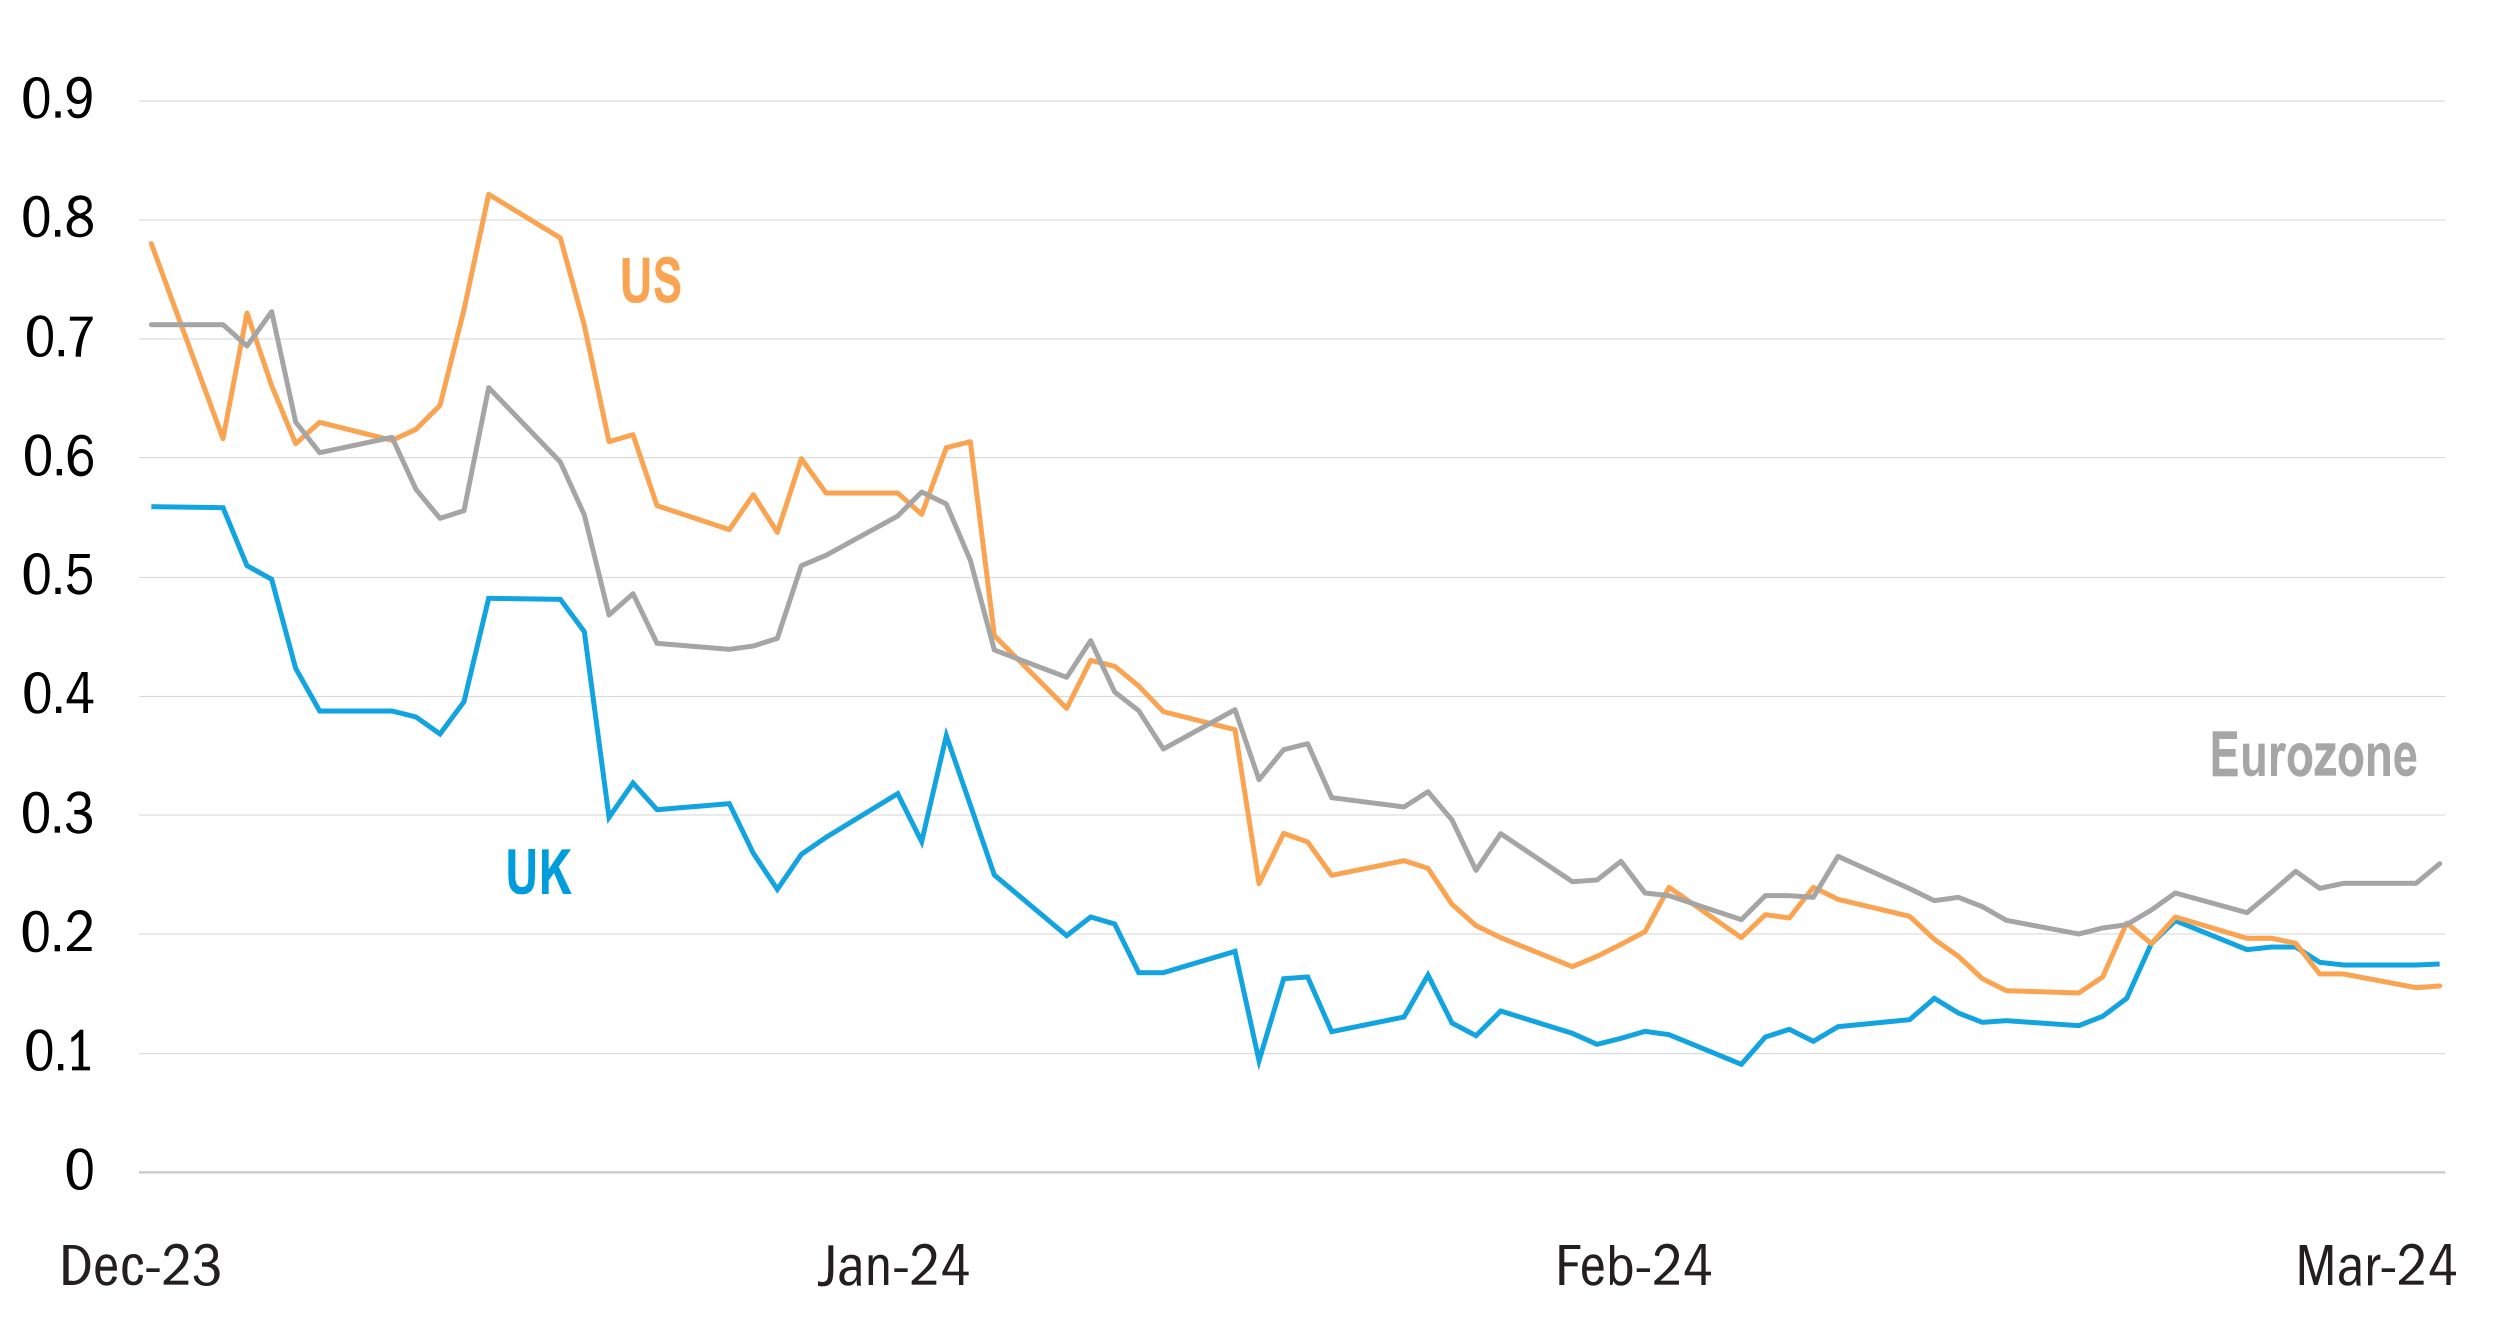 <?xml version="1.0" encoding="UTF-8"?> <svg xmlns="http://www.w3.org/2000/svg" xmlns:xlink="http://www.w3.org/1999/xlink" version="1.1" x="0px" y="0px" width="750px" height="400px" viewBox="0 0 750 400" style="enable-background:new 0 0 750 400;" xml:space="preserve"> <style type="text/css"> .st0{fill:none;stroke:#CCCCCC;stroke-width:0.25;stroke-miterlimit:10;} .st1{fill:none;stroke:#CCCCCC;stroke-width:0.75;stroke-miterlimit:10;} .st2{fill:none;stroke:#009DDD;stroke-width:1.5;stroke-opacity:0.929;} .st3{fill:none;stroke:#FAA451;stroke-width:1.5;stroke-linecap:round;stroke-linejoin:round;stroke-miterlimit:10;} .st4{fill:none;stroke:#A5A5A5;stroke-width:1.5;stroke-linecap:round;stroke-linejoin:round;stroke-miterlimit:10;} .st5{enable-background:new ;} .st6{fill:#231F20;} .st7{fill:#A6A6A6;} .st8{fill:#009DDD;} .st9{fill:#FAA451;} </style> <g id="Layer_1"> </g> <g id="Layer_2"> <g> <path class="st0" d="M41.7,316.1h691.9 M41.7,280.2h691.9 M41.7,244.5h691.9 M41.7,208.9h691.9 M41.7,173.2h691.9 M41.7,137.3 h691.9 M41.7,101.7h691.9 M41.7,66h691.9 M41.7,30.3h691.9"></path> </g> <g> <path class="st1" d="M41.7,351.7h691.9"></path> </g> <g> <path class="st2" d="M45.4,152l21.5,0.3l7.2,17.4l7.4,4.1l7.2,26.7l7.2,12.8h21.7l7.2,1.8l7.2,5.1l7.2-9.7l7.4-31l21.5,0.3 l7.2,9.7l7.4,55.7l7.2-10.3l7.2,8l21.7-1.8l7.2,14.9l7.2,10.8l7.2-10.5l7.4-5.1l21.5-13.1l7.2,14.4l7.4-31.8l7.2,20.8l7.2,21 l21.7,18.2l7.2-5.6l7.2,2.1l7.2,14.6h7.4l21.5-6.4l7.2,32.8l7.4-24.6l7.2-0.5l7.2,16.4l21.7-4.4l7.2-12.6l7.2,14.4l7.2,3.8 l7.4-7.4l21.5,6.7l7.4,3.3l7.2-1.8l7.2-2.1l7.2,1l21.7,8.9l7.2-8.2l7.2-2.3l7.2,3.6l7.4-4.4l21.5-2.1l7.4-6.4l7.2,4.4l7.2,2.8 l7.2-0.5l21.7,1.5l7.2-2.8l7.2-5.4l7.4-16.4l7.2-6.9l21.5,8.7l7.4-0.8h7.2l7.2,4.6l7.2,0.8h21.7l7.1-0.3"></path> </g> <g> <path class="st3" d="M45.4,73.1l21.5,58.5l7.2-37.7l7.4,21.8l7.2,17.4l7.2-6.4l21.7,5.4l7.2-3.3l7.2-7.2l7.2-28.7l7.4-34.6 l21.5,13.1l7.2,26.2l7.4,34.9l7.2-2.1l7.2,21.3l21.7,7.2l7.2-10.5l7.2,11.3l7.2-22.1l7.4,10.3h21.5l7.2,6.4l7.4-20l7.2-1.8 l7.2,58.2l21.7,21.8l7.2-14.4l7.2,1.8l7.2,5.9l7.4,7.7l21.5,5.4l7.2,46.2l7.4-15.1l7.2,2.6l7.2,10l21.7-4.4l7.2,2.3l7.2,10.8 l7.2,6.4l7.4,3.6l21.5,8.7l7.4-3.1l7.2-3.6l7.2-3.8l7.2-13.3l21.7,15.1l7.2-6.9l7.2,1l7.2-9.2l7.4,3.6l21.5,5.1l7.4,6.9l7.2,5.1 l7.2,6.7l7.2,3.6l21.7,0.7l7.2-4.8l7.2-16.2l7.4,6.2l7.2-8l21.5,6.4h7.4l7.2,1.5l7.2,9.2h7.2l21.7,4.1l7.1-0.5"></path> </g> <g> <path class="st4" d="M45.4,97.4h21.5l7.2,6.4l7.4-10.3l7.2,33.1l7.2,9.2l21.7-4.6l7.2,15.6l7.2,8.7l7.2-2.3l7.4-36.9l21.5,22.3 l7.2,15.9l7.4,30l7.2-6.4l7.2,14.9l21.7,1.8l7.2-1l7.2-2.3l7.2-21.8l7.4-3.1l21.5-11.8l7.2-7.2l7.4,3.6l7.2,16.9l7.2,26.9 l21.7,8.2l7.2-11l7.2,15.4l7.2,5.6l7.4,11.5l21.5-11.8l7.2,21l7.4-9l7.2-1.8l7.2,16.2l21.7,2.8l7.2-4.6l7.2,8.5l7.2,15.1l7.4-11 l21.5,14.4l7.4-0.5l7.2-5.6l7.2,9.5l7.2,0.8l21.7,7.2l7.2-7.2h7.2l7.2,0.5l7.4-12.3l21.5,9.7l7.4,3.6l7.2-1l7.2,2.8l7.2,4.1 l21.7,4.1l7.2-1.8l7.2-1l7.4-4.4l7.2-5.1l21.5,5.9l7.4-6.2l7.2-6.2l7.2,5.1l7.2-1.5h21.7l7.1-5.9"></path> </g> <g> <g> <g class="st5"> <path d="M24,344.5c1.2,0,2.2,0.5,2.8,1.6c0.7,1.1,1,2.6,1,4.5c0,2.1-0.3,3.7-1,4.8c-0.7,1.1-1.6,1.6-2.9,1.6 c-1.3,0-2.2-0.5-2.9-1.6c-0.6-1.1-1-2.7-1-4.8c0-2,0.3-3.5,1-4.6S22.8,344.5,24,344.5z M24,345.6c-0.7,0-1.3,0.4-1.7,1.3 c-0.4,0.8-0.6,2.1-0.6,3.9c0,1.7,0.2,3,0.6,3.9c0.4,0.9,1,1.3,1.8,1.3c0.8,0,1.3-0.4,1.8-1.3c0.4-0.9,0.6-2.1,0.6-3.9 c0-1.7-0.2-3-0.6-3.9C25.4,346,24.8,345.6,24,345.6z"></path> </g> </g> </g> <g> <g> <g class="st5"> <path d="M11.9,308.8c1.2,0,2.2,0.5,2.8,1.6c0.7,1.1,1,2.6,1,4.5c0,2.1-0.3,3.7-1,4.8c-0.7,1.1-1.6,1.6-2.9,1.6 c-1.3,0-2.2-0.5-2.9-1.6c-0.6-1.1-1-2.7-1-4.8c0-2,0.3-3.5,1-4.6S10.6,308.8,11.9,308.8z M11.9,309.9c-0.7,0-1.3,0.4-1.7,1.3 c-0.4,0.8-0.6,2.1-0.6,3.9c0,1.7,0.2,3,0.6,3.9c0.4,0.9,1,1.3,1.8,1.3c0.8,0,1.3-0.4,1.8-1.3c0.4-0.9,0.6-2.1,0.6-3.9 c0-1.7-0.2-3-0.6-3.9C13.2,310.3,12.6,309.9,11.9,309.9z"></path> <path d="M17.4,321.1v-1.9H19v1.9H17.4z"></path> <path d="M21.6,321.1V320h2v-9.1c-0.3,0.4-0.6,0.7-1,1c-0.3,0.3-0.7,0.5-1.2,0.8v-1.4c0.5-0.3,0.9-0.6,1.3-1 c0.4-0.4,0.8-0.8,1.3-1.4h1V320H27v1.1H21.6z"></path> </g> </g> </g> <g> <g> <g class="st5"> <path d="M10.8,273.2c1.2,0,2.2,0.5,2.8,1.6c0.7,1.1,1,2.6,1,4.5c0,2.1-0.3,3.7-1,4.8c-0.7,1.1-1.6,1.6-2.9,1.6 c-1.3,0-2.2-0.5-2.9-1.6c-0.6-1.1-1-2.7-1-4.8c0-2,0.3-3.5,1-4.6C8.7,273.7,9.6,273.2,10.8,273.2z M10.8,274.3 c-0.7,0-1.3,0.4-1.7,1.3c-0.4,0.8-0.6,2.1-0.6,3.9c0,1.7,0.2,3,0.6,3.9c0.4,0.9,1,1.3,1.8,1.3c0.8,0,1.3-0.4,1.8-1.3 c0.4-0.9,0.6-2.1,0.6-3.9c0-1.7-0.2-3-0.6-3.9C12.2,274.7,11.6,274.3,10.8,274.3z"></path> <path d="M16.4,285.4v-1.9H18v1.9H16.4z"></path> <path d="M20.1,285.4v-1.2c2.2-1.9,3.7-3.4,4.6-4.5c0.8-1.1,1.3-2,1.3-2.9c0-0.7-0.2-1.3-0.6-1.8c-0.4-0.4-0.9-0.7-1.6-0.7 c-0.6,0-1.2,0.2-1.5,0.6c-0.4,0.4-0.7,1.1-0.8,1.9l-1.3-0.3c0.2-1.1,0.6-1.9,1.3-2.6c0.7-0.6,1.5-0.9,2.5-0.9c1,0,1.9,0.3,2.5,1 c0.6,0.7,1,1.5,1,2.6c0,0.7-0.2,1.4-0.5,2.1c-0.3,0.7-0.8,1.4-1.5,2.1c-0.7,0.7-1.9,1.8-3.6,3.3h5.6v1.2H20.1z"></path> </g> </g> </g> <g> <g> <g class="st5"> <path d="M10.9,237.5c1.2,0,2.2,0.5,2.8,1.6c0.7,1.1,1,2.6,1,4.5c0,2.1-0.3,3.7-1,4.8c-0.7,1.1-1.6,1.6-2.9,1.6 c-1.3,0-2.2-0.5-2.9-1.6c-0.6-1.1-1-2.7-1-4.8c0-2,0.3-3.5,1-4.6C8.7,238,9.6,237.5,10.9,237.5z M10.8,238.6 c-0.7,0-1.3,0.4-1.7,1.3c-0.4,0.8-0.6,2.1-0.6,3.9c0,1.7,0.2,3,0.6,3.9s1,1.3,1.8,1.3c0.8,0,1.3-0.4,1.8-1.3 c0.4-0.9,0.6-2.1,0.6-3.9c0-1.7-0.2-3-0.6-3.9S11.6,238.6,10.8,238.6z"></path> <path d="M16.4,249.8v-1.9H18v1.9H16.4z"></path> <path d="M22.3,244.1V243h1.2c0.7,0,1.2-0.2,1.6-0.6s0.6-0.9,0.6-1.6c0-0.7-0.2-1.2-0.5-1.6c-0.4-0.4-0.9-0.6-1.5-0.6 c-0.6,0-1.1,0.2-1.5,0.5c-0.4,0.3-0.7,0.8-0.9,1.5l-1.2-0.4c0.3-1,0.7-1.7,1.3-2.1c0.6-0.4,1.4-0.7,2.3-0.7c1,0,1.9,0.3,2.5,0.9 c0.6,0.6,0.9,1.4,0.9,2.4c0,0.7-0.1,1.2-0.4,1.6c-0.3,0.4-0.8,0.8-1.5,1.1c0.8,0.2,1.4,0.5,1.8,1.1c0.4,0.5,0.6,1.2,0.6,2 c0,1.1-0.4,1.9-1.1,2.6c-0.7,0.7-1.7,1-2.9,1c-1.1,0-1.9-0.3-2.6-0.8c-0.7-0.5-1.1-1.2-1.2-2.1l1.2-0.4c0.2,0.7,0.5,1.3,1,1.7 c0.5,0.4,1,0.6,1.7,0.6c0.7,0,1.3-0.2,1.7-0.7c0.4-0.4,0.6-1.1,0.6-1.8c0-0.8-0.2-1.4-0.7-1.7s-1.1-0.6-1.9-0.6H22.3z"></path> </g> </g> </g> <g> <g> <g class="st5"> <path d="M11.3,201.6c1.2,0,2.2,0.5,2.8,1.6c0.7,1.1,1,2.6,1,4.5c0,2.1-0.3,3.7-1,4.8c-0.7,1.1-1.6,1.6-2.9,1.6 c-1.3,0-2.2-0.5-2.9-1.6c-0.6-1.1-1-2.7-1-4.8c0-2,0.3-3.5,1-4.6C9.1,202.1,10.1,201.6,11.3,201.6z M11.3,202.7 c-0.7,0-1.3,0.4-1.7,1.3c-0.4,0.8-0.6,2.1-0.6,3.9c0,1.7,0.2,3,0.6,3.9s1,1.3,1.8,1.3c0.8,0,1.3-0.4,1.8-1.3 c0.4-0.9,0.6-2.1,0.6-3.9c0-1.7-0.2-3-0.6-3.9S12.1,202.7,11.3,202.7z"></path> <path d="M16.8,213.9v-1.9h1.6v1.9H16.8z"></path> <path d="M25,213.9V211h-5v-1l4.5-8.4h1.8v8.3H28v1.1h-1.6v2.9H25z M25,202.7l-3.6,7.1H25V202.7z"></path> </g> </g> </g> <g> <g> <g class="st5"> <path d="M11.1,165.9c1.2,0,2.2,0.5,2.8,1.6c0.7,1.1,1,2.6,1,4.5c0,2.1-0.3,3.7-1,4.8c-0.7,1.1-1.6,1.6-2.9,1.6 c-1.3,0-2.2-0.5-2.9-1.6c-0.6-1.1-1-2.7-1-4.8c0-2,0.3-3.5,1-4.6C8.9,166.5,9.9,165.9,11.1,165.9z M11.1,167 c-0.7,0-1.3,0.4-1.7,1.3c-0.4,0.8-0.6,2.1-0.6,3.9c0,1.7,0.2,3,0.6,3.9s1,1.3,1.8,1.3c0.8,0,1.3-0.4,1.8-1.3 c0.4-0.9,0.6-2.1,0.6-3.9c0-1.7-0.2-3-0.6-3.9S11.9,167,11.1,167z"></path> <path d="M16.6,178.2v-1.9h1.6v1.9H16.6z"></path> <path d="M21.5,175.1c0.2,0.7,0.5,1.2,0.9,1.6c0.4,0.3,0.9,0.5,1.5,0.5c0.8,0,1.4-0.3,1.8-0.8s0.6-1.3,0.6-2.3 c0-0.9-0.2-1.6-0.6-2.1c-0.4-0.5-0.9-0.7-1.7-0.7c-0.5,0-1,0.1-1.4,0.4s-0.7,0.7-1,1.3l-1-0.3l0.3-6.5h6.1l-0.1,1.2h-4.8 l-0.2,3.8c0.3-0.4,0.7-0.7,1-0.9c0.3-0.2,0.8-0.3,1.3-0.3c1.1,0,1.9,0.4,2.5,1.1c0.6,0.7,0.9,1.7,0.9,2.9c0,1.4-0.4,2.4-1.1,3.2 c-0.7,0.8-1.6,1.2-2.8,1.2c-0.9,0-1.7-0.3-2.4-0.8c-0.7-0.5-1.1-1.2-1.2-2.1L21.5,175.1z"></path> </g> </g> </g> <g> <g> <g class="st5"> <path d="M11.5,130.3c1.2,0,2.2,0.5,2.8,1.6c0.7,1.1,1,2.6,1,4.5c0,2.1-0.3,3.7-1,4.8c-0.7,1.1-1.6,1.6-2.9,1.6 c-1.3,0-2.2-0.5-2.9-1.6c-0.6-1.1-1-2.7-1-4.8c0-2,0.3-3.5,1-4.6C9.3,130.8,10.2,130.3,11.5,130.3z M11.4,131.4 c-0.7,0-1.3,0.4-1.7,1.3c-0.4,0.8-0.6,2.1-0.6,3.9c0,1.7,0.2,3,0.6,3.9s1,1.3,1.8,1.3c0.8,0,1.3-0.4,1.8-1.3 c0.4-0.9,0.6-2.1,0.6-3.9c0-1.7-0.2-3-0.6-3.9S12.2,131.4,11.4,131.4z"></path> <path d="M17,142.6v-1.9h1.6v1.9H17z"></path> <path d="M26.6,133.4c-0.2-0.7-0.5-1.2-0.8-1.4c-0.3-0.3-0.7-0.4-1.3-0.4c-0.9,0-1.6,0.4-2,1.2c-0.4,0.8-0.7,2.2-0.8,4 c0.3-0.7,0.7-1.2,1.1-1.6c0.5-0.3,1-0.5,1.7-0.5c1,0,1.8,0.4,2.4,1.1c0.6,0.8,1,1.7,1,2.9c0,1.2-0.3,2.2-1,3s-1.5,1.2-2.6,1.2 c-1.2,0-2.2-0.5-2.9-1.5c-0.7-1-1.1-2.5-1.1-4.4c0-2,0.4-3.6,1.1-4.8c0.7-1.2,1.7-1.8,3-1.8c0.8,0,1.5,0.2,2.1,0.6 c0.6,0.4,1,1.1,1.2,2L26.6,133.4z M24.5,135.9c-0.7,0-1.3,0.3-1.8,0.8s-0.6,1.2-0.6,2c0,0.8,0.2,1.5,0.7,2 c0.4,0.6,1,0.8,1.7,0.8c0.7,0,1.2-0.2,1.6-0.7c0.4-0.5,0.5-1.2,0.5-2.1c0-0.9-0.2-1.6-0.6-2.1C25.6,136.2,25.1,135.9,24.5,135.9 z"></path> </g> </g> </g> <g> <g> <g class="st5"> <path d="M12.1,94.6c1.2,0,2.2,0.5,2.8,1.6c0.7,1.1,1,2.6,1,4.5c0,2.1-0.3,3.7-1,4.8c-0.7,1.1-1.6,1.6-2.9,1.6 c-1.3,0-2.2-0.5-2.9-1.6c-0.6-1.1-1-2.7-1-4.8c0-2,0.3-3.5,1-4.6C9.9,95.2,10.9,94.6,12.1,94.6z M12.1,95.7 c-0.7,0-1.3,0.4-1.7,1.3c-0.4,0.8-0.6,2.1-0.6,3.9c0,1.7,0.2,3,0.6,3.9s1,1.3,1.8,1.3c0.8,0,1.3-0.4,1.8-1.3 c0.4-0.9,0.6-2.1,0.6-3.9c0-1.7-0.2-3-0.6-3.9S12.9,95.7,12.1,95.7z"></path> <path d="M17.6,106.9V105h1.6v1.9H17.6z"></path> <path d="M22.7,106.9v-0.3c0-1.2,0.2-2.5,0.5-3.7c0.3-1.2,0.7-2.4,1.1-3.3s1.1-2.1,2.1-3.4h-5.5l0.1-1.2h6.8v0.9 c-1.1,1.5-2,3.2-2.6,5.2s-0.9,3.9-0.9,5.7v0.2H22.7z"></path> </g> </g> </g> <g> <g> <g class="st5"> <path d="M11,58.7c1.2,0,2.2,0.5,2.8,1.6c0.7,1.1,1,2.6,1,4.5c0,2.1-0.3,3.7-1,4.8c-0.7,1.1-1.6,1.6-2.9,1.6 c-1.3,0-2.2-0.5-2.9-1.6c-0.6-1.1-1-2.7-1-4.8c0-2,0.3-3.5,1-4.6C8.8,59.3,9.7,58.7,11,58.7z M10.9,59.8c-0.7,0-1.3,0.4-1.7,1.3 c-0.4,0.8-0.6,2.1-0.6,3.9c0,1.7,0.2,3,0.6,3.9s1,1.3,1.8,1.3c0.8,0,1.3-0.4,1.8-1.3c0.4-0.9,0.6-2.1,0.6-3.9 c0-1.7-0.2-3-0.6-3.9S11.7,59.8,10.9,59.8z"></path> <path d="M16.5,71V69h1.6V71H16.5z"></path> <path d="M25.4,64.5c0.9,0.4,1.5,0.9,1.9,1.4c0.4,0.6,0.6,1.2,0.6,1.9c0,1-0.4,1.8-1.1,2.4c-0.7,0.6-1.7,1-2.9,1 c-1.2,0-2.2-0.3-2.9-0.9c-0.7-0.6-1-1.4-1-2.4c0-0.7,0.2-1.3,0.6-1.9c0.4-0.5,1-1,1.9-1.4c-0.7-0.4-1.2-0.8-1.5-1.2 c-0.3-0.5-0.5-1-0.5-1.6c0-0.9,0.3-1.7,1-2.3s1.5-0.9,2.6-0.9c1,0,1.9,0.3,2.5,0.8c0.6,0.6,0.9,1.3,0.9,2.2 C27.6,63,26.8,63.9,25.4,64.5z M23.9,65.4C23,65.7,22.3,66,22,66.5c-0.4,0.4-0.5,0.9-0.5,1.5c0,0.7,0.2,1.2,0.7,1.6 c0.5,0.4,1.1,0.6,1.8,0.6c0.7,0,1.3-0.2,1.8-0.6c0.5-0.4,0.7-0.9,0.7-1.5c0-0.6-0.2-1.1-0.6-1.5C25.5,66.1,24.8,65.7,23.9,65.4z M24,64.1c0.8-0.3,1.4-0.6,1.7-0.9c0.4-0.4,0.6-0.8,0.6-1.4c0-0.6-0.2-1-0.6-1.4c-0.4-0.4-0.9-0.5-1.6-0.5 c-0.6,0-1.1,0.2-1.5,0.5c-0.4,0.3-0.6,0.8-0.6,1.4c0,0.5,0.1,1,0.5,1.4C22.7,63.5,23.2,63.8,24,64.1z"></path> </g> </g> </g> <g> <g> <g class="st5"> <path d="M11,23.1c1.2,0,2.2,0.5,2.8,1.6c0.7,1.1,1,2.6,1,4.5c0,2.1-0.3,3.7-1,4.8c-0.7,1.1-1.6,1.6-2.9,1.6 c-1.3,0-2.2-0.5-2.9-1.6c-0.6-1.1-1-2.7-1-4.8c0-2,0.3-3.5,1-4.6C8.9,23.6,9.8,23.1,11,23.1z M11,24.2c-0.7,0-1.3,0.4-1.7,1.3 c-0.4,0.8-0.6,2.1-0.6,3.9c0,1.7,0.2,3,0.6,3.9s1,1.3,1.8,1.3c0.8,0,1.3-0.4,1.8-1.3c0.4-0.9,0.6-2.1,0.6-3.9 c0-1.7-0.2-3-0.6-3.9S11.8,24.2,11,24.2z"></path> <path d="M16.6,35.3v-1.9h1.6v1.9H16.6z"></path> <path d="M21.4,32.6c0.2,0.6,0.4,1,0.7,1.3c0.3,0.3,0.8,0.4,1.4,0.4c0.8,0,1.4-0.4,1.8-1.2c0.4-0.8,0.7-2.1,0.8-3.9 c-0.3,0.7-0.7,1.2-1.1,1.5c-0.4,0.3-1,0.5-1.6,0.5c-1,0-1.8-0.4-2.4-1.1c-0.6-0.7-1-1.7-1-2.9c0-1.2,0.3-2.2,1-3 c0.7-0.8,1.6-1.2,2.7-1.2c1.2,0,2.2,0.5,2.8,1.4c0.6,0.9,1,2.4,1,4.3c0,2.2-0.4,3.9-1.1,5.1c-0.7,1.2-1.8,1.7-3.1,1.7 c-0.8,0-1.4-0.2-1.9-0.6c-0.5-0.4-0.9-1-1.2-1.8L21.4,32.6z M23.7,24.3c-0.7,0-1.2,0.3-1.6,0.8s-0.6,1.2-0.6,2.1 c0,0.9,0.2,1.5,0.6,2s1,0.8,1.6,0.8c0.6,0,1.2-0.3,1.6-0.8c0.4-0.5,0.6-1.2,0.6-2c0-0.8-0.2-1.5-0.6-2 C24.9,24.6,24.4,24.3,23.7,24.3z"></path> </g> </g> </g> <g> <g> <g class="st5"> <path class="st6" d="M19,385.5v-12h2.7c1.7,0,3,0.5,3.9,1.6c1,1.1,1.5,2.5,1.5,4.3c0,1.8-0.5,3.3-1.5,4.4c-1,1.1-2.3,1.7-4,1.7 H19z M21.7,384.3c1.2,0,2.1-0.4,2.8-1.3s1.1-2,1.1-3.4c0-1.6-0.3-2.8-1-3.7c-0.7-0.9-1.7-1.3-2.9-1.3h-1.1v9.6H21.7z"></path> <path class="st6" d="M35.1,383.1c-0.2,0.8-0.6,1.5-1.1,1.9c-0.5,0.4-1.2,0.7-2,0.7c-1.1,0-1.9-0.4-2.5-1.2s-0.9-1.9-0.9-3.4 c0-1.5,0.3-2.7,0.9-3.5c0.6-0.9,1.5-1.3,2.5-1.3c1,0,1.8,0.4,2.3,1.2s0.8,2,0.8,3.7H30v0.1c0,1.1,0.2,1.9,0.5,2.5 c0.4,0.6,0.9,0.8,1.5,0.8c0.5,0,0.8-0.1,1.1-0.4c0.3-0.3,0.5-0.7,0.7-1.3L35.1,383.1z M33.8,380.1c0-0.9-0.2-1.5-0.5-2 c-0.3-0.5-0.8-0.7-1.3-0.7c-0.5,0-0.9,0.2-1.3,0.6s-0.5,1.1-0.6,2H33.8z"></path> <path class="st6" d="M42.9,382.6c-0.1,1.1-0.4,1.9-0.9,2.3c-0.5,0.5-1.2,0.7-2.1,0.7c-1.1,0-1.9-0.4-2.4-1.2s-0.8-1.9-0.8-3.4 c0-1.6,0.3-2.8,0.8-3.6c0.6-0.8,1.4-1.2,2.5-1.2c0.9,0,1.5,0.2,2,0.7c0.5,0.5,0.8,1.2,0.9,2.3l-1.3,0.3 c-0.1-0.8-0.3-1.4-0.5-1.7c-0.2-0.3-0.6-0.5-1.1-0.5c-0.7,0-1.1,0.3-1.4,0.9c-0.3,0.6-0.4,1.6-0.4,3c0,1.1,0.1,1.9,0.4,2.5 c0.3,0.5,0.8,0.8,1.4,0.8c0.5,0,0.9-0.2,1.1-0.5c0.3-0.3,0.4-0.9,0.5-1.6L42.9,382.6z"></path> <path class="st6" d="M43.9,381.6v-1.1h4v1.1H43.9z"></path> <path class="st6" d="M49.1,385.5v-1.2c2.2-1.9,3.7-3.4,4.6-4.5c0.8-1.1,1.3-2,1.3-2.9c0-0.7-0.2-1.3-0.6-1.8 c-0.4-0.4-0.9-0.7-1.6-0.7c-0.6,0-1.2,0.2-1.5,0.6c-0.4,0.4-0.7,1.1-0.8,1.9l-1.3-0.3c0.2-1.1,0.6-2,1.3-2.6 c0.7-0.6,1.5-0.9,2.5-0.9c1,0,1.9,0.3,2.5,1c0.6,0.7,1,1.5,1,2.6c0,0.7-0.2,1.4-0.5,2.1c-0.3,0.7-0.8,1.4-1.5,2.1 c-0.7,0.7-1.9,1.8-3.6,3.3h5.6v1.2H49.1z"></path> <path class="st6" d="M60.6,379.8v-1.1h1.2c0.7,0,1.2-0.2,1.6-0.6s0.6-0.9,0.6-1.6s-0.2-1.2-0.5-1.6c-0.4-0.4-0.9-0.6-1.5-0.6 c-0.6,0-1.1,0.2-1.5,0.5c-0.4,0.3-0.7,0.8-0.9,1.5l-1.2-0.4c0.3-1,0.7-1.7,1.3-2.1c0.6-0.4,1.4-0.7,2.3-0.7c1,0,1.9,0.3,2.5,0.9 s0.9,1.4,0.9,2.4c0,0.7-0.1,1.2-0.4,1.6c-0.3,0.4-0.8,0.8-1.5,1.1c0.8,0.2,1.4,0.5,1.8,1.1c0.4,0.5,0.6,1.2,0.6,2 c0,1.1-0.4,1.9-1.1,2.6s-1.7,1-2.9,1c-1.1,0-1.9-0.3-2.6-0.8c-0.7-0.5-1.1-1.2-1.2-2.1l1.2-0.4c0.2,0.7,0.5,1.3,1,1.7 c0.5,0.4,1,0.6,1.7,0.6c0.7,0,1.3-0.2,1.7-0.7c0.4-0.4,0.6-1,0.6-1.8c0-0.8-0.2-1.4-0.7-1.7c-0.4-0.4-1.1-0.6-1.9-0.6H60.6z"></path> </g> </g> </g> <g> <g> <g class="st5"> <path class="st6" d="M245.3,384.3c0.2,0.1,0.4,0.1,0.6,0.2c0.2,0,0.5,0.1,0.8,0.1c0.6,0,1-0.2,1.3-0.5c0.2-0.3,0.4-0.8,0.4-1.4 c0-0.6,0.1-1.2,0.1-1.8v-7.3h1.5v7.7c0,1.9-0.3,3.1-0.8,3.7c-0.5,0.6-1.3,0.9-2.3,0.9c-0.2,0-0.4,0-0.7,0 c-0.3,0-0.5-0.1-0.8-0.2V384.3z"></path> <path class="st6" d="M257.1,385.5c0-0.2,0-0.4-0.1-0.7c0-0.3,0-0.5,0-0.9c-0.3,0.6-0.7,1.1-1.1,1.4c-0.4,0.3-0.9,0.4-1.5,0.4 c-0.8,0-1.4-0.2-1.9-0.7c-0.5-0.5-0.7-1.1-0.7-1.9c0-1,0.3-1.8,1-2.3c0.7-0.5,1.6-0.8,2.9-0.8c0.6,0,1,0,1.2,0.1v-0.5 c0-0.7-0.1-1.2-0.4-1.6c-0.3-0.4-0.7-0.5-1.3-0.5c-0.4,0-0.8,0.1-1.1,0.3s-0.5,0.6-0.6,1.1l-1.3-0.2c0.1-0.7,0.5-1.3,1.1-1.7 c0.6-0.4,1.3-0.6,2.1-0.6c0.7,0,1.2,0.1,1.7,0.4c0.5,0.3,0.8,0.6,0.9,1.1c0.2,0.4,0.2,1.1,0.2,1.9v3.4c0,0.8,0,1.3,0,1.6 c0,0.3,0.1,0.6,0.1,0.9H257.1z M256.9,381.1c-0.2,0-0.3-0.1-0.5-0.1c-0.2,0-0.3,0-0.5,0c-0.9,0-1.6,0.2-2,0.5 c-0.4,0.4-0.6,0.9-0.6,1.6c0,0.5,0.1,0.8,0.4,1.1c0.2,0.3,0.6,0.4,1.1,0.4c0.6,0,1.2-0.3,1.6-0.8c0.4-0.5,0.6-1.2,0.6-2 C256.9,381.5,256.9,381.3,256.9,381.1z"></path> <path class="st6" d="M265.2,385.5v-5.7c0-0.9-0.1-1.5-0.3-1.8s-0.5-0.5-1.1-0.5c-0.6,0-1.1,0.3-1.4,0.8 c-0.3,0.5-0.5,1.3-0.5,2.3v4.9h-1.3v-8.9h1.2v1.4c0.2-0.6,0.5-1,0.9-1.2s0.8-0.4,1.4-0.4c0.7,0,1.2,0.2,1.7,0.6 c0.5,0.4,0.7,1.2,0.7,2.3v6.2H265.2z"></path> <path class="st6" d="M268.3,381.6v-1.1h4v1.1H268.3z"></path> <path class="st6" d="M273.5,385.5v-1.2c2.2-1.9,3.7-3.4,4.6-4.5c0.8-1.1,1.3-2,1.3-2.9c0-0.7-0.2-1.3-0.6-1.8 c-0.4-0.4-0.9-0.7-1.6-0.7c-0.6,0-1.2,0.2-1.5,0.6c-0.4,0.4-0.7,1.1-0.8,1.9l-1.3-0.3c0.2-1.1,0.6-2,1.3-2.6 c0.7-0.6,1.5-0.9,2.5-0.9c1,0,1.9,0.3,2.5,1c0.6,0.7,1,1.5,1,2.6c0,0.7-0.2,1.4-0.5,2.1c-0.3,0.7-0.8,1.4-1.5,2.1 c-0.7,0.7-1.9,1.8-3.6,3.3h5.6v1.2H273.5z"></path> <path class="st6" d="M287.7,385.5v-2.9h-5v-1l4.5-8.4h1.8v8.3h1.6v1.1H289v2.9H287.7z M287.7,374.4l-3.6,7.1h3.6V374.4z"></path> </g> </g> </g> <g> <g> <g class="st5"> <path class="st6" d="M467.8,385.5v-12h6.3v1.2h-4.8v4h4v1.2h-4v5.6H467.8z"></path> <path class="st6" d="M481.1,383.1c-0.2,0.8-0.6,1.5-1.1,1.9c-0.5,0.4-1.2,0.7-2,0.7c-1.1,0-1.9-0.4-2.5-1.2s-0.9-1.9-0.9-3.4 c0-1.5,0.3-2.7,0.9-3.5c0.6-0.9,1.5-1.3,2.5-1.3c1,0,1.8,0.4,2.3,1.2s0.8,2,0.8,3.7H476v0.1c0,1.1,0.2,1.9,0.5,2.5 c0.4,0.6,0.9,0.8,1.5,0.8c0.5,0,0.8-0.1,1.1-0.4c0.3-0.3,0.5-0.7,0.7-1.3L481.1,383.1z M479.7,380.1c0-0.9-0.2-1.5-0.5-2 c-0.3-0.5-0.8-0.7-1.3-0.7c-0.5,0-0.9,0.2-1.3,0.6s-0.5,1.1-0.6,2H479.7z"></path> <path class="st6" d="M483,385.5v-12h1.3v4.3c0.3-0.5,0.6-0.8,1-1c0.4-0.2,0.8-0.3,1.3-0.3c1,0,1.7,0.4,2.3,1.2 c0.5,0.8,0.8,1.9,0.8,3.3c0,1.5-0.3,2.7-0.9,3.5c-0.6,0.8-1.4,1.2-2.5,1.2c-0.6,0-1.1-0.1-1.4-0.3c-0.3-0.2-0.6-0.6-0.9-1.1 l-0.3,1.2H483z M484.3,381.7c0,1.9,0.7,2.8,2,2.8c0.7,0,1.2-0.3,1.5-0.9c0.3-0.6,0.4-1.5,0.4-2.7c0-1.2-0.1-2-0.4-2.6 s-0.8-0.8-1.5-0.8c-0.6,0-1,0.3-1.4,0.8s-0.6,1.2-0.6,1.9V381.7z"></path> <path class="st6" d="M491,381.6v-1.1h4v1.1H491z"></path> <path class="st6" d="M496.3,385.5v-1.2c2.2-1.9,3.7-3.4,4.6-4.5c0.8-1.1,1.3-2,1.3-2.9c0-0.7-0.2-1.3-0.6-1.8 c-0.4-0.4-0.9-0.7-1.6-0.7c-0.6,0-1.2,0.2-1.5,0.6c-0.4,0.4-0.7,1.1-0.8,1.9l-1.3-0.3c0.2-1.1,0.6-2,1.3-2.6 c0.7-0.6,1.5-0.9,2.5-0.9c1,0,1.9,0.3,2.5,1c0.6,0.7,1,1.5,1,2.6c0,0.7-0.2,1.4-0.5,2.1c-0.3,0.7-0.8,1.4-1.5,2.1 c-0.7,0.7-1.9,1.8-3.6,3.3h5.6v1.2H496.3z"></path> <path class="st6" d="M510.4,385.5v-2.9h-5v-1l4.5-8.4h1.8v8.3h1.6v1.1h-1.6v2.9H510.4z M510.4,374.4l-3.6,7.1h3.6V374.4z"></path> </g> </g> </g> <g> <g> <g class="st5"> <path class="st6" d="M698.4,385.5v-10.4l-3.1,10.4h-1.1l-3-10.4v10.4h-1.3v-12h2.1l2.8,9.7l2.8-9.7h2.1v12H698.4z"></path> <path class="st6" d="M707,385.5c0-0.2,0-0.4-0.1-0.7c0-0.3,0-0.5,0-0.9c-0.3,0.6-0.7,1.1-1.1,1.4c-0.4,0.3-0.9,0.4-1.5,0.4 c-0.8,0-1.4-0.2-1.9-0.7c-0.5-0.5-0.7-1.1-0.7-1.9c0-1,0.3-1.8,1-2.3c0.7-0.5,1.6-0.8,2.9-0.8c0.6,0,1,0,1.2,0.1v-0.5 c0-0.7-0.1-1.2-0.4-1.6c-0.3-0.4-0.7-0.5-1.3-0.5c-0.4,0-0.8,0.1-1.1,0.3s-0.5,0.6-0.6,1.1l-1.3-0.2c0.1-0.7,0.5-1.3,1.1-1.7 c0.6-0.4,1.3-0.6,2.1-0.6c0.7,0,1.2,0.1,1.7,0.4c0.5,0.3,0.8,0.6,0.9,1.1c0.2,0.4,0.2,1.1,0.2,1.9v3.4c0,0.8,0,1.3,0,1.6 c0,0.3,0.1,0.6,0.1,0.9H707z M706.7,381.1c-0.2,0-0.3-0.1-0.5-0.1c-0.2,0-0.3,0-0.5,0c-0.9,0-1.6,0.2-2,0.5 c-0.4,0.4-0.6,0.9-0.6,1.6c0,0.5,0.1,0.8,0.4,1.1c0.2,0.3,0.6,0.4,1.1,0.4c0.6,0,1.2-0.3,1.6-0.8c0.4-0.5,0.6-1.2,0.6-2 C706.8,381.5,706.8,381.3,706.7,381.1z"></path> <path class="st6" d="M710.4,385.5v-8.9h1.2v1.9c0.3-0.7,0.6-1.3,1-1.6c0.4-0.3,0.8-0.5,1.3-0.5h0.2v1.5l-0.3,0 c-0.6,0-1.2,0.3-1.5,0.8s-0.6,1.3-0.6,2.2v4.7H710.4z"></path> <path class="st6" d="M714.5,381.6v-1.1h4v1.1H714.5z"></path> <path class="st6" d="M719.7,385.5v-1.2c2.2-1.9,3.7-3.4,4.6-4.5c0.8-1.1,1.3-2,1.3-2.9c0-0.7-0.2-1.3-0.6-1.8 c-0.4-0.4-0.9-0.7-1.6-0.7c-0.6,0-1.2,0.2-1.5,0.6c-0.4,0.4-0.7,1.1-0.8,1.9l-1.3-0.3c0.2-1.1,0.6-2,1.3-2.6 c0.7-0.6,1.5-0.9,2.5-0.9c1,0,1.9,0.3,2.5,1c0.6,0.7,1,1.5,1,2.6c0,0.7-0.2,1.4-0.5,2.1c-0.3,0.7-0.8,1.4-1.5,2.1 c-0.7,0.7-1.9,1.8-3.6,3.3h5.6v1.2H719.7z"></path> <path class="st6" d="M733.9,385.5v-2.9h-5v-1l4.5-8.4h1.8v8.3h1.6v1.1h-1.6v2.9H733.9z M733.9,374.4l-3.6,7.1h3.6V374.4z"></path> </g> </g> </g> <g> <g> <g class="st5"> <path class="st7" d="M663.8,232.8v-13.4h7.3v2.3h-5.3v3h4.9v2.3h-4.9v3.6h5.5v2.3H663.8z"></path> <path class="st7" d="M677.6,232.8v-1.5c-0.3,0.5-0.6,0.9-1,1.2c-0.4,0.3-0.9,0.4-1.3,0.4c-0.5,0-0.9-0.1-1.3-0.4 c-0.4-0.3-0.7-0.7-0.8-1.2s-0.3-1.2-0.3-2.1v-6.1h1.9v4.5c0,1.4,0,2.2,0.1,2.5s0.2,0.6,0.4,0.7s0.4,0.3,0.7,0.3 c0.3,0,0.6-0.1,0.9-0.4s0.4-0.5,0.5-0.9c0.1-0.4,0.1-1.2,0.1-2.6v-4.1h1.9v9.7H677.6z"></path> <path class="st7" d="M683.2,232.8h-1.9v-9.7h1.8v1.4c0.3-0.7,0.6-1.1,0.8-1.3c0.2-0.2,0.5-0.3,0.8-0.3c0.4,0,0.8,0.2,1.2,0.5 l-0.6,2.2c-0.3-0.3-0.6-0.4-0.9-0.4c-0.3,0-0.5,0.1-0.7,0.3c-0.2,0.2-0.3,0.6-0.4,1.1s-0.2,1.6-0.2,3.3V232.8z"></path> <path class="st7" d="M686.3,227.8c0-0.9,0.2-1.7,0.5-2.5c0.3-0.8,0.7-1.4,1.3-1.8c0.6-0.4,1.2-0.6,1.9-0.6c1.1,0,2,0.5,2.7,1.4 c0.7,1,1,2.2,1,3.6c0,1.5-0.3,2.7-1,3.7c-0.7,1-1.6,1.4-2.6,1.4c-0.7,0-1.3-0.2-1.9-0.6c-0.6-0.4-1-1-1.4-1.8 C686.4,229.9,686.3,228.9,686.3,227.8z M688.2,228c0,1,0.2,1.7,0.5,2.2c0.3,0.5,0.8,0.8,1.2,0.8c0.5,0,0.9-0.3,1.2-0.8 c0.3-0.5,0.5-1.3,0.5-2.2c0-1-0.2-1.7-0.5-2.2c-0.3-0.5-0.7-0.8-1.2-0.8c-0.5,0-0.9,0.3-1.2,0.8 C688.4,226.3,688.2,227,688.2,228z"></path> <path class="st7" d="M694.4,232.8v-2l2.7-4.2c0.4-0.7,0.8-1.2,1-1.5c-0.2,0-0.5,0-0.9,0l-2.5,0v-2.1h5.9v1.8l-2.7,4.3l-1,1.4 c0.5,0,0.8-0.1,1-0.1h2.9v2.3H694.4z"></path> <path class="st7" d="M701.6,227.8c0-0.9,0.2-1.7,0.5-2.5c0.3-0.8,0.7-1.4,1.3-1.8c0.6-0.4,1.2-0.6,1.9-0.6c1.1,0,2,0.5,2.7,1.4 c0.7,1,1,2.2,1,3.6c0,1.5-0.3,2.7-1,3.7c-0.7,1-1.6,1.4-2.6,1.4c-0.7,0-1.3-0.2-1.9-0.6c-0.6-0.4-1-1-1.4-1.8 C701.7,229.9,701.6,228.9,701.6,227.8z M703.5,228c0,1,0.2,1.7,0.5,2.2c0.3,0.5,0.8,0.8,1.2,0.8c0.5,0,0.9-0.3,1.2-0.8 c0.3-0.5,0.5-1.3,0.5-2.2c0-1-0.2-1.7-0.5-2.2c-0.3-0.5-0.7-0.8-1.2-0.8c-0.5,0-0.9,0.3-1.2,0.8 C703.7,226.3,703.5,227,703.5,228z"></path> <path class="st7" d="M716.9,232.8H715v-5c0-1,0-1.7-0.1-2c-0.1-0.3-0.2-0.5-0.4-0.7c-0.2-0.2-0.4-0.3-0.7-0.3 c-0.3,0-0.6,0.1-0.9,0.4c-0.3,0.2-0.4,0.6-0.5,1c-0.1,0.4-0.1,1.1-0.1,2.2v4.4h-1.9v-9.7h1.8v1.4c0.6-1.1,1.4-1.6,2.4-1.6 c0.4,0,0.8,0.1,1.1,0.3c0.3,0.2,0.6,0.5,0.8,0.8c0.2,0.3,0.3,0.7,0.4,1.1s0.1,1,0.1,1.7V232.8z"></path> <path class="st7" d="M723,229.7l1.9,0.4c-0.2,0.9-0.6,1.7-1.1,2.1c-0.5,0.5-1.2,0.7-2,0.7c-1.2,0-2.2-0.6-2.8-1.7 c-0.5-0.9-0.7-2-0.7-3.3c0-1.6,0.3-2.9,0.9-3.8c0.6-0.9,1.4-1.4,2.3-1.4c1.1,0,1.9,0.5,2.5,1.4c0.6,1,0.9,2.4,0.9,4.4h-4.7 c0,0.8,0.2,1.4,0.5,1.8c0.3,0.4,0.7,0.6,1.1,0.6c0.3,0,0.5-0.1,0.7-0.3C722.7,230.6,722.9,230.2,723,229.7z M723.1,227.1 c0-0.7-0.2-1.3-0.4-1.7c-0.3-0.4-0.6-0.6-1-0.6c-0.4,0-0.8,0.2-1,0.6c-0.3,0.4-0.4,1-0.4,1.7H723.1z"></path> </g> </g> </g> <g> <g> <g class="st5"> <path class="st8" d="M152.6,254.8h2v7.3c0,1.2,0,1.9,0.1,2.2c0.1,0.5,0.3,1,0.6,1.3c0.3,0.3,0.8,0.5,1.3,0.5 c0.6,0,1-0.2,1.3-0.5c0.3-0.3,0.5-0.7,0.5-1.2c0.1-0.5,0.1-1.2,0.1-2.3v-7.4h2v7c0,1.6-0.1,2.7-0.2,3.4s-0.3,1.2-0.6,1.7 s-0.7,0.8-1.2,1.1c-0.5,0.3-1.1,0.4-1.9,0.4c-0.9,0-1.7-0.1-2.1-0.4s-0.9-0.7-1.2-1.2c-0.3-0.5-0.5-1-0.6-1.5 c-0.1-0.8-0.2-1.9-0.2-3.4V254.8z"></path> <path class="st8" d="M162.6,268.2v-13.4h2v6l4-6h2.7l-3.7,5.2l3.9,8.2h-2.6l-2.7-6.3l-1.6,2.2v4.1H162.6z"></path> </g> </g> </g> <g> <g> <g class="st5"> <path class="st9" d="M186.9,77.4h2v7.3c0,1.2,0,1.9,0.1,2.2c0.1,0.5,0.3,1,0.6,1.3c0.3,0.3,0.8,0.5,1.3,0.5c0.6,0,1-0.2,1.3-0.5 c0.3-0.3,0.5-0.7,0.5-1.2c0.1-0.5,0.1-1.2,0.1-2.3v-7.4h2v7c0,1.6-0.1,2.7-0.2,3.4s-0.3,1.2-0.6,1.7s-0.7,0.8-1.2,1.1 c-0.5,0.3-1.1,0.4-1.9,0.4c-0.9,0-1.7-0.1-2.1-0.4s-0.9-0.7-1.2-1.2c-0.3-0.5-0.5-1-0.6-1.5c-0.1-0.8-0.2-1.9-0.2-3.4V77.4z"></path> <path class="st9" d="M196.3,86.5l1.9-0.3c0.1,0.9,0.4,1.5,0.7,1.9c0.4,0.4,0.8,0.6,1.4,0.6c0.6,0,1.1-0.2,1.4-0.6 c0.3-0.4,0.5-0.8,0.5-1.3c0-0.3-0.1-0.6-0.2-0.8c-0.1-0.2-0.4-0.4-0.7-0.6c-0.2-0.1-0.8-0.3-1.6-0.6c-1.1-0.4-1.8-0.8-2.2-1.3 c-0.6-0.7-0.9-1.6-0.9-2.7c0-0.7,0.1-1.3,0.4-1.9c0.3-0.6,0.7-1,1.2-1.4c0.5-0.3,1.2-0.5,1.9-0.5c1.2,0,2.2,0.4,2.8,1.1 c0.6,0.7,1,1.7,1,3l-2,0.1c-0.1-0.7-0.3-1.2-0.5-1.5c-0.3-0.3-0.7-0.5-1.3-0.5c-0.6,0-1,0.2-1.4,0.5c-0.2,0.2-0.3,0.5-0.3,0.8 c0,0.3,0.1,0.6,0.3,0.8c0.3,0.3,0.9,0.6,1.8,0.9c1,0.3,1.7,0.6,2.1,1c0.5,0.3,0.8,0.8,1.1,1.4c0.3,0.6,0.4,1.3,0.4,2.1 c0,0.8-0.2,1.5-0.5,2.2s-0.8,1.2-1.3,1.5c-0.6,0.3-1.3,0.5-2.1,0.5c-1.2,0-2.2-0.4-2.9-1.2C196.9,89.1,196.5,88,196.3,86.5z"></path> </g> </g> </g> </g> <g id="Layer_4"> </g> <g id="Layer_3"> </g> <g id="Layer_5"> </g> </svg> 